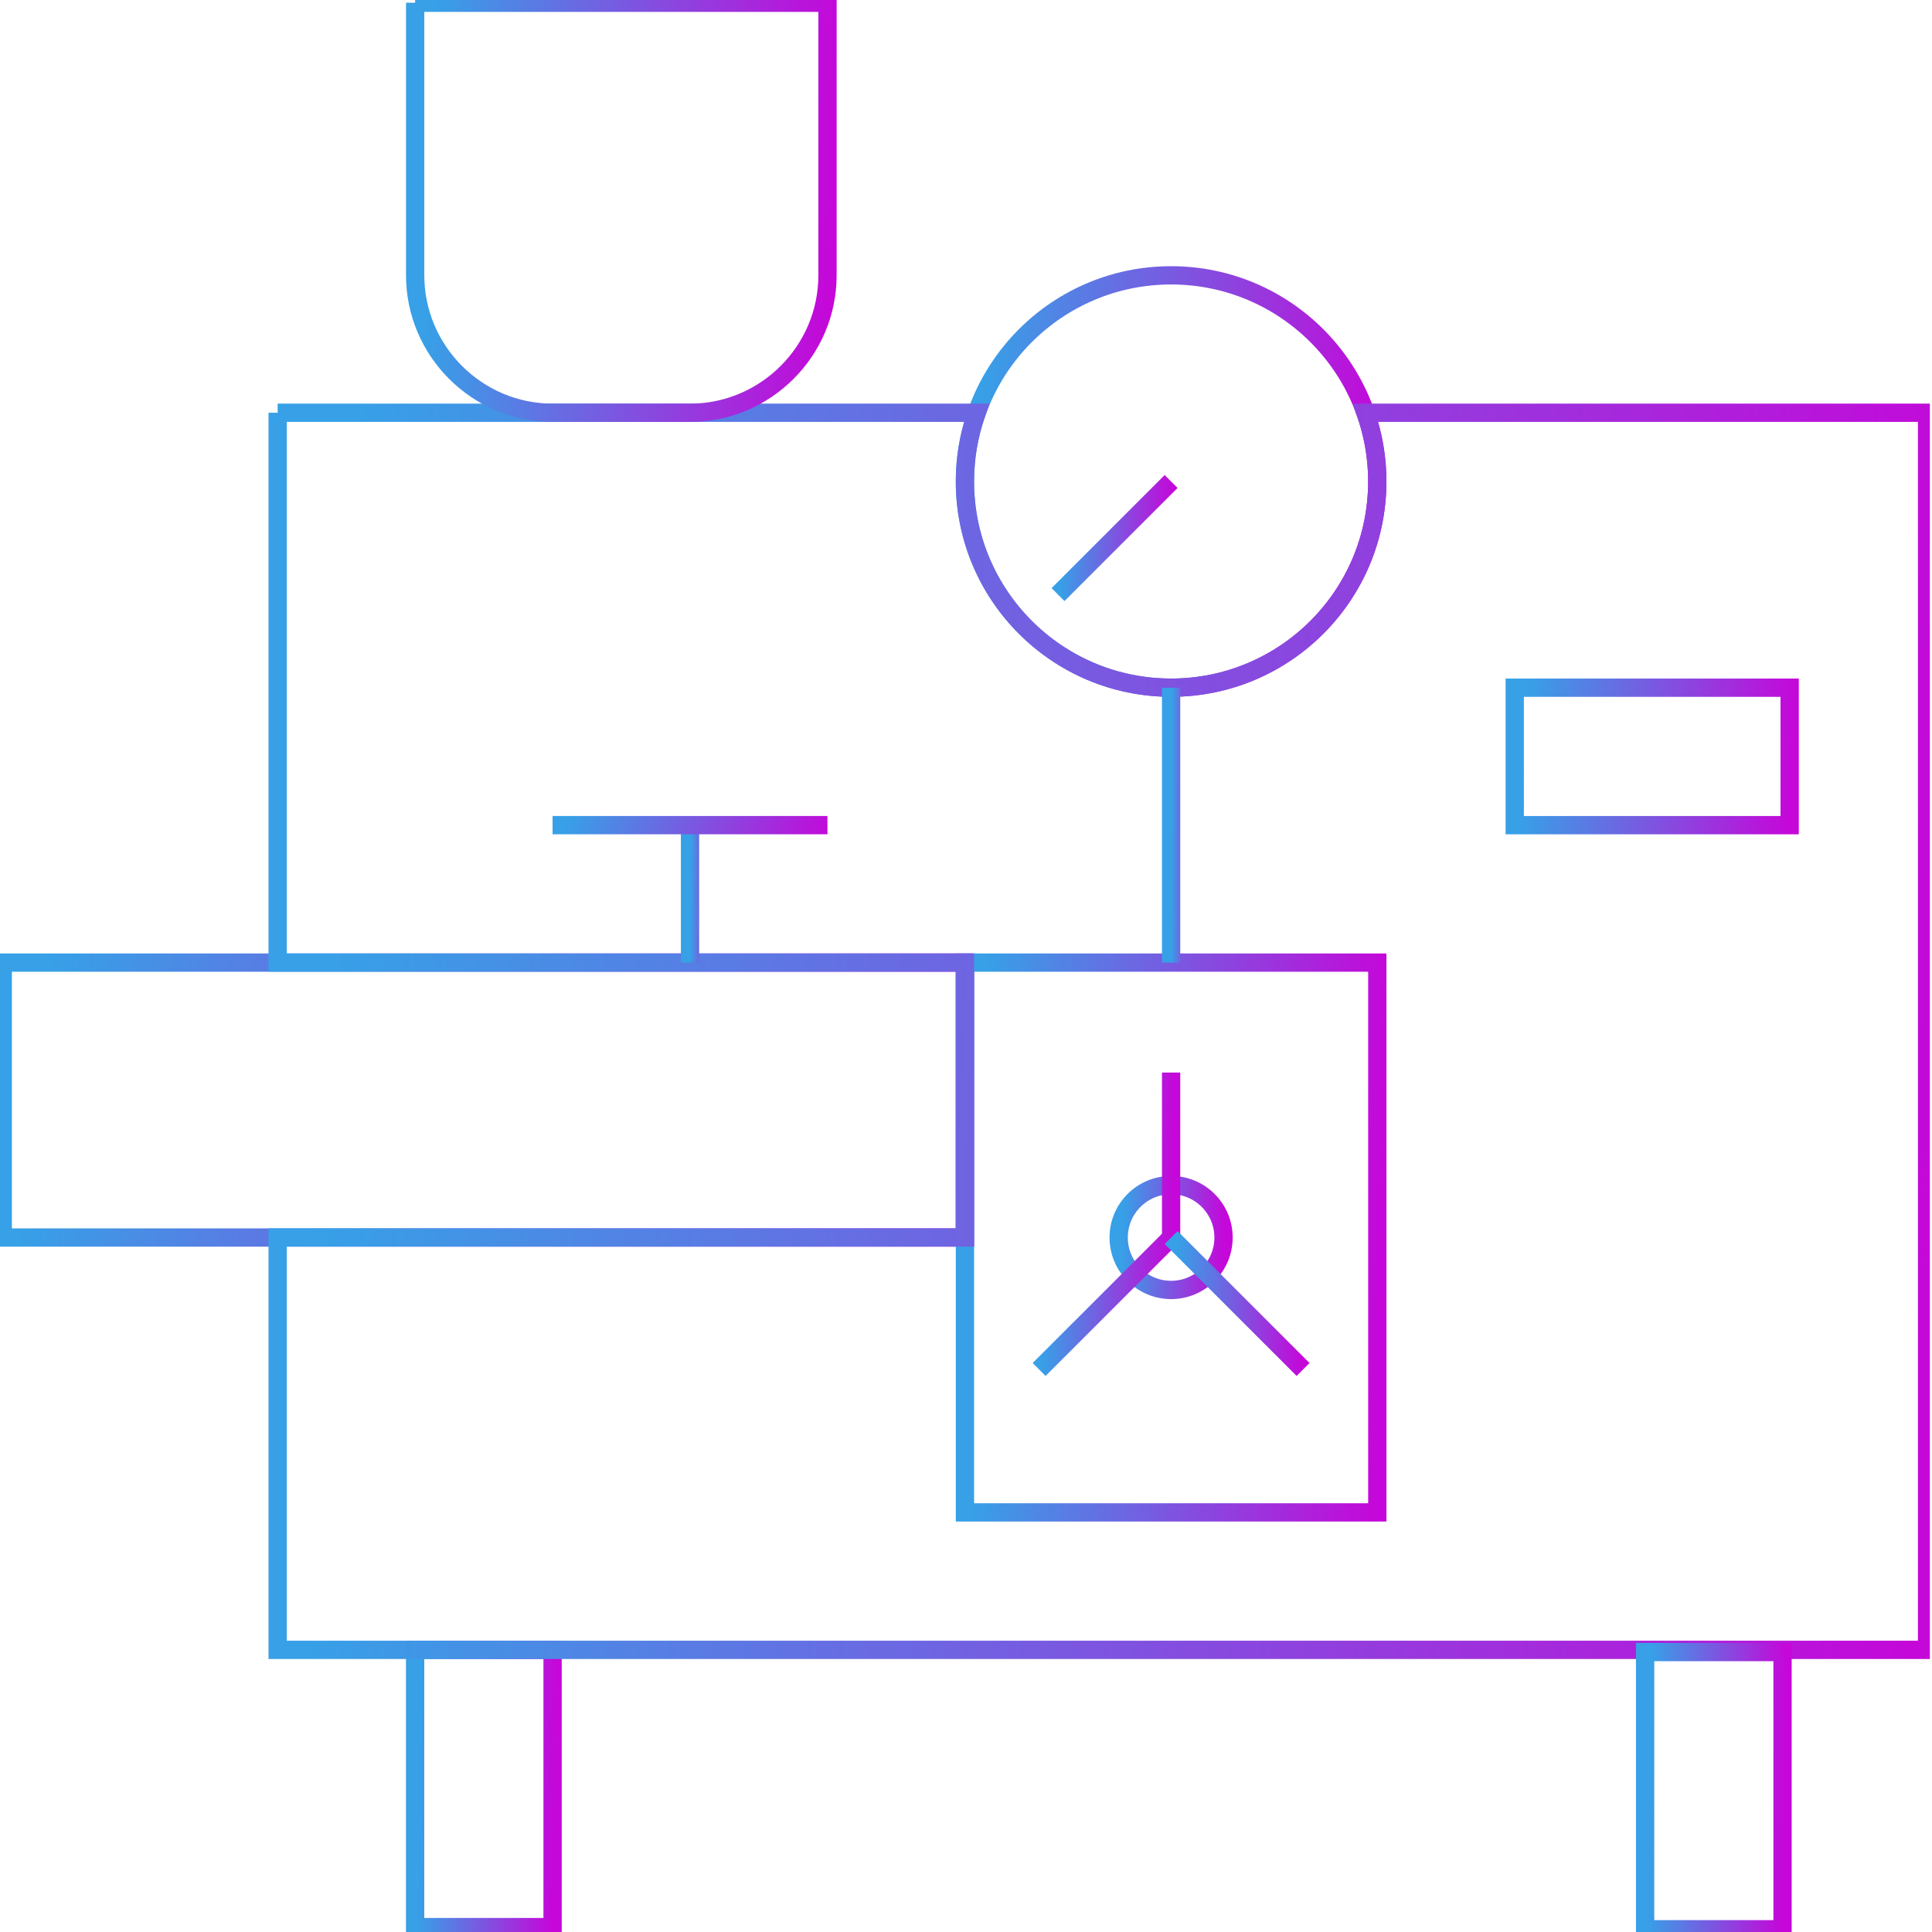 <svg width="80" height="80" viewBox="0 0 80 80" fill="none" xmlns="http://www.w3.org/2000/svg">
<rect x="0" y="0" width="80" height="80" fill="#333333" stroke="none"/>
<g clip-path="url(#clip0_3_3051)">
<rect width="80" height="80" fill="white"/>
<g clip-path="url(#clip1_3_3051)">
<g clip-path="url(#clip2_3_3051)">
<path d="M22.881 68.318H17.189V79.797H22.881V68.318Z" stroke="url(#paint0_linear_3_3051)" stroke-width="0.757" stroke-miterlimit="22.926"/>
<path d="M39.956 39.859H0.114V51.243H39.956V39.859Z" stroke="url(#paint1_linear_3_3051)" stroke-width="0.757" stroke-miterlimit="22.926"/>
<path d="M57.031 39.859H39.956V62.625H57.031V39.859Z" stroke="url(#paint2_linear_3_3051)" stroke-width="0.757" stroke-miterlimit="22.926"/>
<path d="M48.493 28.475C53.208 28.475 57.03 24.653 57.03 19.938C57.03 15.223 53.208 11.401 48.493 11.401C43.778 11.401 39.956 15.223 39.956 19.938C39.956 24.653 43.778 28.475 48.493 28.475Z" stroke="url(#paint3_linear_3_3051)" stroke-width="0.757" stroke-miterlimit="22.926"/>
<path d="M48.493 53.414C49.692 53.414 50.664 52.442 50.664 51.243C50.664 50.044 49.692 49.072 48.493 49.072C47.294 49.072 46.322 50.044 46.322 51.243C46.322 52.442 47.294 53.414 48.493 53.414Z" stroke="url(#paint4_linear_3_3051)" stroke-width="0.757" stroke-miterlimit="22.926"/>
<path fill-rule="evenodd" clip-rule="evenodd" d="M11.497 17.092H40.442C40.127 17.982 39.956 18.94 39.956 19.938C39.956 24.653 43.778 28.475 48.493 28.475C53.207 28.475 57.03 24.653 57.03 19.938C57.03 18.94 56.858 17.982 56.543 17.092H79.796V68.317H11.497V51.241H39.954V39.857H11.497V17.091V17.092Z" stroke="url(#paint5_linear_3_3051)" stroke-width="0.757" stroke-miterlimit="22.926"/>
<path d="M48.493 28.476V39.859" stroke="url(#paint6_linear_3_3051)" stroke-width="0.757" stroke-miterlimit="22.926"/>
<path d="M28.572 39.859V34.167" stroke="url(#paint7_linear_3_3051)" stroke-width="0.757" stroke-miterlimit="22.926"/>
<path d="M22.881 34.167H34.263" stroke="url(#paint8_linear_3_3051)" stroke-width="0.757" stroke-miterlimit="22.926"/>
<path d="M48.493 44.411V51.243L43.028 56.707" stroke="url(#paint9_linear_3_3051)" stroke-width="0.757" stroke-miterlimit="22.926"/>
<path d="M48.493 51.243L53.957 56.707" stroke="url(#paint10_linear_3_3051)" stroke-width="0.757" stroke-miterlimit="22.926"/>
<path fill-rule="evenodd" clip-rule="evenodd" d="M17.189 0.114H34.265V11.401C34.265 14.532 31.703 17.092 28.573 17.092H22.882C19.751 17.092 17.191 14.53 17.191 11.401V0.114H17.189Z" stroke="url(#paint11_linear_3_3051)" stroke-width="0.757" stroke-miterlimit="22.926"/>
<path d="M48.493 19.938L43.811 24.62" stroke="url(#paint12_linear_3_3051)" stroke-width="0.757" stroke-miterlimit="22.926"/>
<path d="M74.106 28.476H62.722V34.168H74.106V28.476Z" stroke="url(#paint13_linear_3_3051)" stroke-width="0.757" stroke-miterlimit="22.926"/>
<path d="M73.811 68.408H68.12V79.887H73.811V68.408Z" stroke="url(#paint14_linear_3_3051)" stroke-width="0.757" stroke-miterlimit="22.926"/>
</g>
</g>
</g>
<defs>
<linearGradient id="paint0_linear_3_3051" x1="17.396" y1="72.935" x2="22.968" y2="73.025" gradientUnits="userSpaceOnUse">
<stop stop-color="#37A0E7"/>
<stop offset="1" stop-color="#C507D9"/>
</linearGradient>
<linearGradient id="paint1_linear_3_3051" x1="1.561" y1="44.437" x2="40.074" y2="48.855" gradientUnits="userSpaceOnUse">
<stop stop-color="#37A0E7"/>
<stop offset="1" stop-color="#C507D9"/>
</linearGradient>
<linearGradient id="paint2_linear_3_3051" x1="40.576" y1="49.015" x2="57.289" y2="49.426" gradientUnits="userSpaceOnUse">
<stop stop-color="#37A0E7"/>
<stop offset="1" stop-color="#C507D9"/>
</linearGradient>
<linearGradient id="paint3_linear_3_3051" x1="40.576" y1="18.268" x2="57.279" y2="18.815" gradientUnits="userSpaceOnUse">
<stop stop-color="#37A0E7"/>
<stop offset="1" stop-color="#C507D9"/>
</linearGradient>
<linearGradient id="paint4_linear_3_3051" x1="46.479" y1="50.818" x2="50.728" y2="50.957" gradientUnits="userSpaceOnUse">
<stop stop-color="#37A0E7"/>
<stop offset="1" stop-color="#C507D9"/>
</linearGradient>
<linearGradient id="paint5_linear_3_3051" x1="13.977" y1="37.693" x2="80.739" y2="40.61" gradientUnits="userSpaceOnUse">
<stop stop-color="#37A0E7"/>
<stop offset="1" stop-color="#C507D9"/>
</linearGradient>
<linearGradient id="paint6_linear_3_3051" x1="48.529" y1="33.054" x2="49.508" y2="33.057" gradientUnits="userSpaceOnUse">
<stop stop-color="#37A0E7"/>
<stop offset="1" stop-color="#C507D9"/>
</linearGradient>
<linearGradient id="paint7_linear_3_3051" x1="28.608" y1="36.456" x2="29.588" y2="36.462" gradientUnits="userSpaceOnUse">
<stop stop-color="#37A0E7"/>
<stop offset="1" stop-color="#C507D9"/>
</linearGradient>
<linearGradient id="paint8_linear_3_3051" x1="23.294" y1="34.57" x2="33.08" y2="38.22" gradientUnits="userSpaceOnUse">
<stop stop-color="#37A0E7"/>
<stop offset="1" stop-color="#C507D9"/>
</linearGradient>
<linearGradient id="paint9_linear_3_3051" x1="43.227" y1="49.356" x2="48.577" y2="49.434" gradientUnits="userSpaceOnUse">
<stop stop-color="#37A0E7"/>
<stop offset="1" stop-color="#C507D9"/>
</linearGradient>
<linearGradient id="paint10_linear_3_3051" x1="48.691" y1="53.441" x2="54.037" y2="53.616" gradientUnits="userSpaceOnUse">
<stop stop-color="#37A0E7"/>
<stop offset="1" stop-color="#C507D9"/>
</linearGradient>
<linearGradient id="paint11_linear_3_3051" x1="17.809" y1="6.942" x2="34.514" y2="7.493" gradientUnits="userSpaceOnUse">
<stop stop-color="#37A0E7"/>
<stop offset="1" stop-color="#C507D9"/>
</linearGradient>
<linearGradient id="paint12_linear_3_3051" x1="43.981" y1="21.821" x2="48.561" y2="21.971" gradientUnits="userSpaceOnUse">
<stop stop-color="#37A0E7"/>
<stop offset="1" stop-color="#C507D9"/>
</linearGradient>
<linearGradient id="paint13_linear_3_3051" x1="63.136" y1="30.765" x2="74.237" y2="31.493" gradientUnits="userSpaceOnUse">
<stop stop-color="#37A0E7"/>
<stop offset="1" stop-color="#C507D9"/>
</linearGradient>
<linearGradient id="paint14_linear_3_3051" x1="68.326" y1="73.025" x2="73.899" y2="73.115" gradientUnits="userSpaceOnUse">
<stop stop-color="#37A0E7"/>
<stop offset="1" stop-color="#C507D9"/>
</linearGradient>
<clipPath id="clip0_3_3051">
<rect width="80" height="80" fill="white"/>
</clipPath>
<clipPath id="clip1_3_3051">
<rect width="80" height="80" fill="white"/>
</clipPath>
<clipPath id="clip2_3_3051">
<rect width="79.91" height="80" fill="white"/>
</clipPath>
</defs>
</svg>
